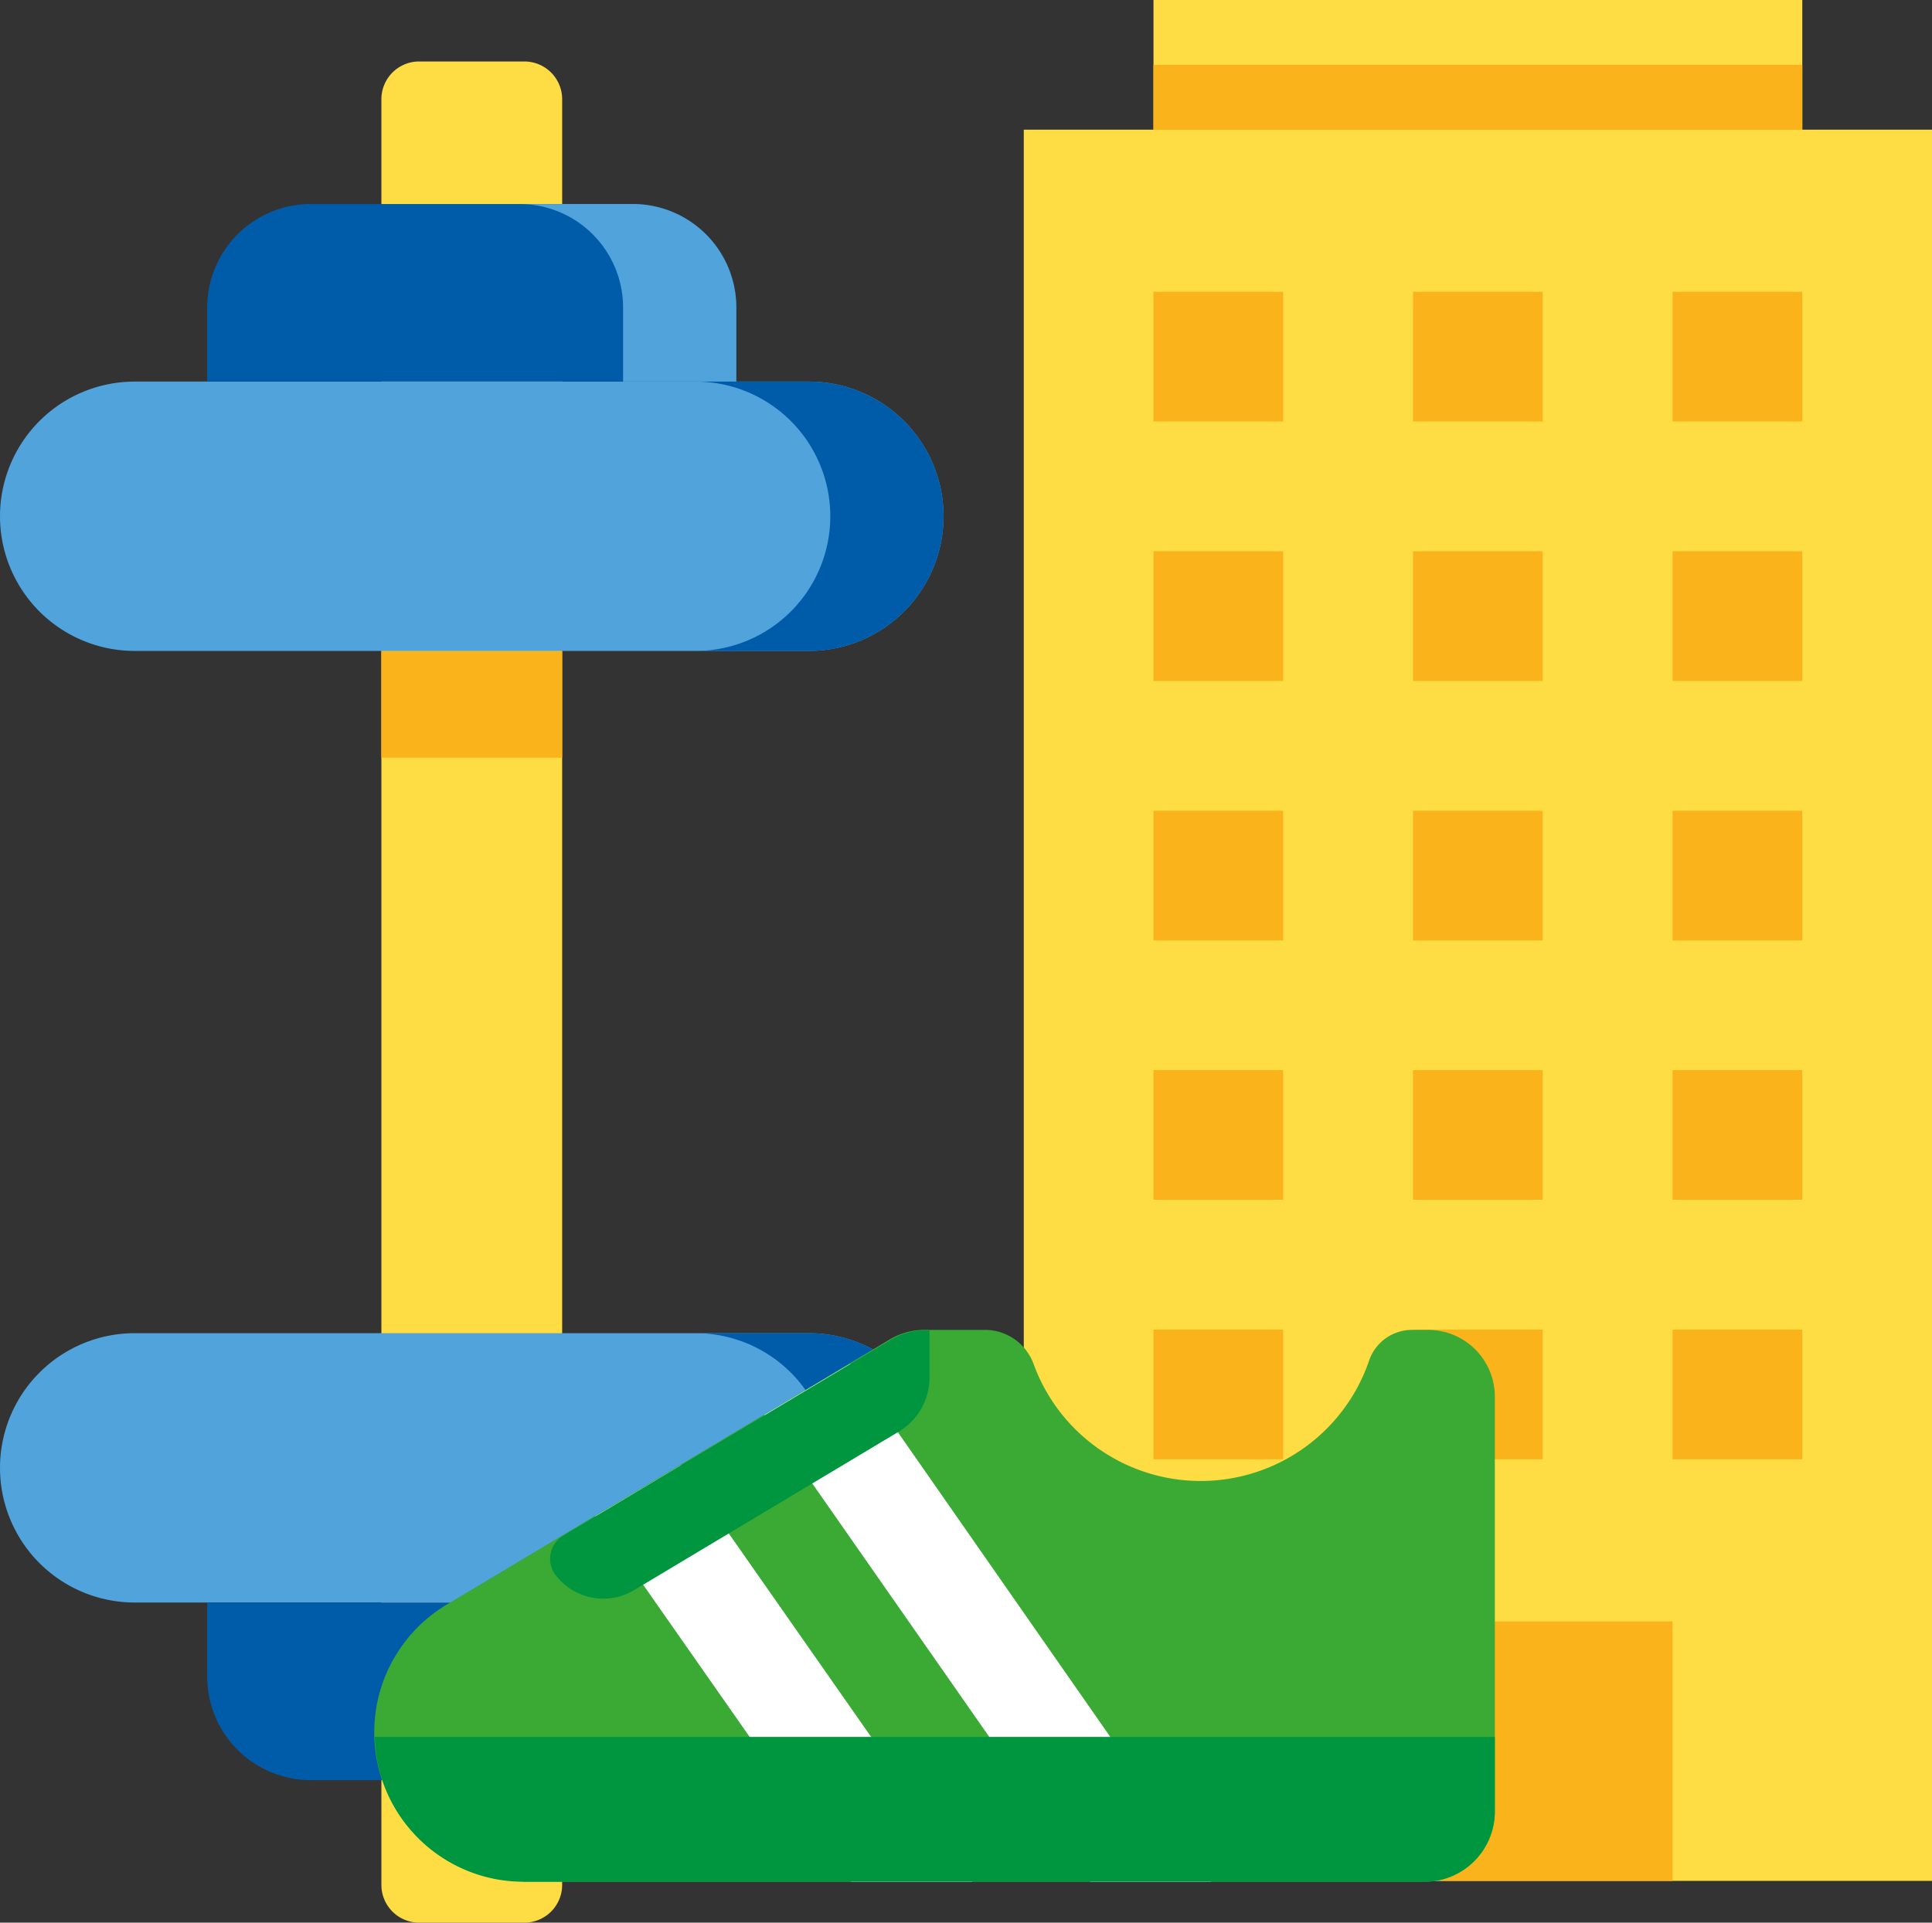 <svg xmlns="http://www.w3.org/2000/svg" viewBox="0 0 135.1 134.48"><rect x="0" y="0" width="135.1" height="134.48" fill="#333333" stroke="none"/><defs><style>.a{fill:#fedc43;}.b{fill:#fab31a;}.c{fill:#63acc9;}.d{fill:#50a3db;}.e{fill:#005ca9;}.f{fill:#585c7b;}.g{fill:#3aaa35;}.h{fill:#fff;}.i{fill:#009640;}</style></defs><title>Ресурс 1</title><rect class="a" x="71.59" y="9.07" width="63.51" height="122.49"/><rect class="a" x="80.66" width="45.37" height="9.07"/><rect class="b" x="80.66" y="4.54" width="45.37" height="4.54"/><rect class="b" x="80.66" y="20.41" width="9.07" height="9.07"/><rect class="b" x="98.81" y="20.41" width="9.07" height="9.07"/><rect class="b" x="116.96" y="20.41" width="9.07" height="9.07"/><rect class="b" x="80.66" y="38.56" width="9.07" height="9.07"/><rect class="b" x="98.81" y="38.56" width="9.07" height="9.07"/><rect class="b" x="116.96" y="38.56" width="9.07" height="9.07"/><rect class="b" x="80.66" y="56.71" width="9.07" height="9.07"/><rect class="b" x="98.81" y="56.71" width="9.07" height="9.07"/><rect class="b" x="116.96" y="56.71" width="9.07" height="9.07"/><rect class="b" x="80.66" y="74.85" width="9.07" height="9.07"/><rect class="b" x="98.81" y="74.85" width="9.07" height="9.07"/><rect class="b" x="116.96" y="74.85" width="9.07" height="9.07"/><rect class="b" x="80.66" y="93" width="9.07" height="9.07"/><rect class="b" x="98.81" y="93" width="9.07" height="9.07"/><rect class="b" x="116.96" y="93" width="9.07" height="9.07"/><rect class="b" x="89.74" y="113.41" width="27.22" height="18.15"/><rect class="c" x="96.16" y="113.41" width="4.54" height="18.15"/><path class="a" d="M36.67,134.48H29.31a2.64,2.64,0,0,1-2.64-2.64V6.94A2.64,2.64,0,0,1,29.31,4.3h7.36a2.64,2.64,0,0,1,2.64,2.64v124.9A2.64,2.64,0,0,1,36.67,134.48Z"/><path class="b" d="M26.67,45.53H39.31V53H26.67Z"/><path class="d" d="M56.56,45.53H9.42a9.42,9.42,0,0,1,0-18.84H56.56a9.42,9.42,0,1,1,0,18.84Z"/><path class="e" d="M44.25,14.27H21.73a7.24,7.24,0,0,0-7.24,7.24v5.18h37V21.51A7.24,7.24,0,0,0,44.25,14.27Z"/><path class="d" d="M56.56,93.25H9.42a9.42,9.42,0,1,0,0,18.84H56.56a9.42,9.42,0,1,0,0-18.84Z"/><path class="e" d="M56.56,26.69H48.64a9.42,9.42,0,1,1,0,18.84h7.92a9.42,9.42,0,1,0,0-18.84Z"/><path class="e" d="M56.56,93.25H48.64a9.42,9.42,0,0,1,0,18.84h7.92a9.42,9.42,0,1,0,0-18.84Z"/><path class="e" d="M44.25,124.51H21.73a7.24,7.24,0,0,1-7.24-7.24v-5.18h37v5.18A7.24,7.24,0,0,1,44.25,124.51Z"/><path class="d" d="M44.25,14.27H36.33a7.24,7.24,0,0,1,7.24,7.24v5.18h7.92V21.51A7.24,7.24,0,0,0,44.25,14.27Z"/><path class="f" d="M39.37,114.25v4.68a6.54,6.54,0,0,1-6.55,6.54H40a6.54,6.54,0,0,0,6.54-6.54v-4.68Z"/><path class="g" d="M36.61,131.62h63a4.92,4.92,0,0,0,4.92-4.92v-29a4.67,4.67,0,0,0-4.68-4.68H98.74a3.17,3.17,0,0,0-3,2.14,12.44,12.44,0,0,1-23.47.23,3.62,3.62,0,0,0-3.39-2.37H64.63a4.71,4.71,0,0,0-2.4.66l-31,18.56a10.41,10.41,0,0,0,5.35,19.34Z"/><path class="h" d="M59.45,95.39l-6,3.57,22.8,32.66h8.45Z"/><path class="h" d="M59.51,131.62H68L47.62,102.48l-6,3.57Z"/><path class="i" d="M26.21,121.49a10.4,10.4,0,0,0,10.4,10.13h63a4.92,4.92,0,0,0,4.92-4.92v-5.21Z"/><path class="i" d="M44.35,111.22l18.46-11.06A4.41,4.41,0,0,0,65,96.38V93.05h-.32a4.72,4.72,0,0,0-2.4.67L39.38,107.41a1.89,1.89,0,0,0-.52,2.77A4.2,4.2,0,0,0,44.35,111.22Z"/></svg>